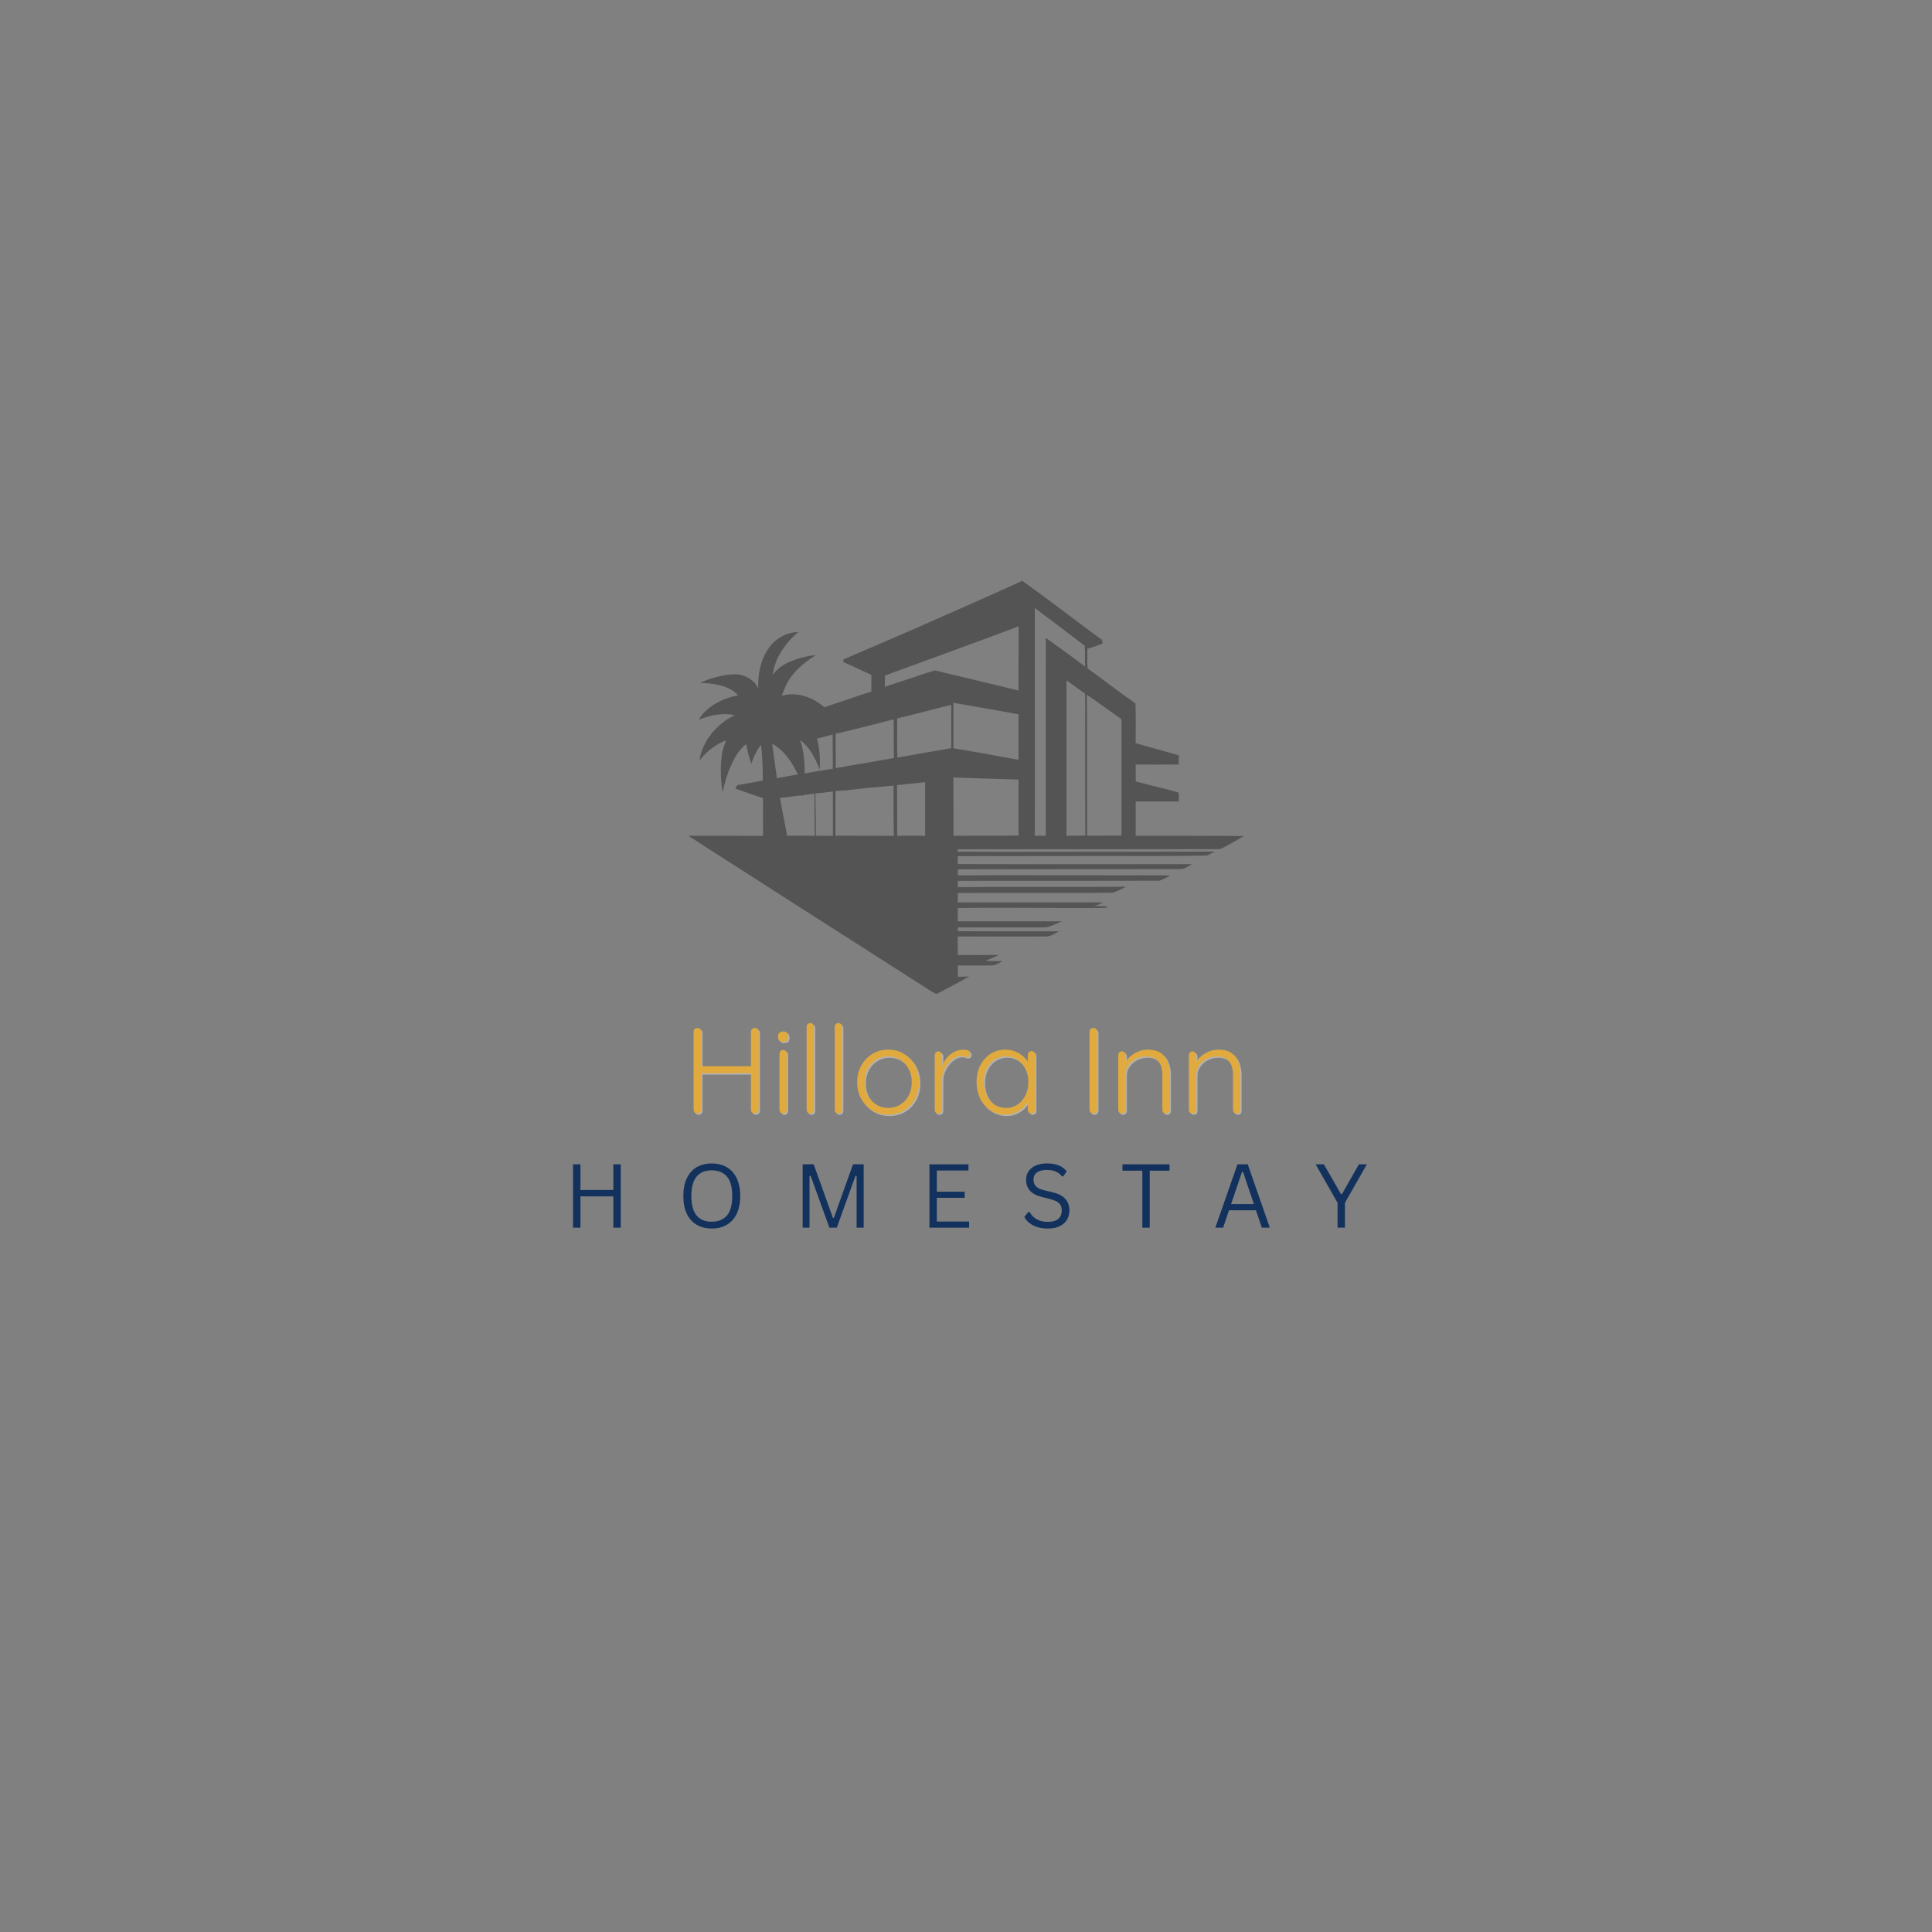 <svg xmlns="http://www.w3.org/2000/svg" xmlns:xlink="http://www.w3.org/1999/xlink" width="500" viewBox="0 0 375 375" height="500" preserveAspectRatio="xMidYMid meet"><rect x="0" y="0" width="375" height="375" fill="#808080" stroke="none"/><defs><g></g><clipPath id="3a903ecf11"><path d="M 133.594 112.688 L 241.594 112.688 L 241.594 192.938 L 133.594 192.938 Z M 133.594 112.688 " clip-rule="nonzero"></path></clipPath></defs><g clip-path="url(#3a903ecf11)"><path fill="#545454" d="M 220.441 162.223 C 220.426 160.008 220.457 157.777 220.441 155.566 L 228.809 155.566 C 228.746 155 228.906 154.355 228.746 153.836 C 226 153.027 223.203 152.43 220.441 151.672 C 220.426 150.574 220.473 149.492 220.441 148.391 C 223.23 148.414 226.02 148.414 228.809 148.391 C 228.793 147.793 228.793 147.195 228.809 146.617 C 226.031 145.793 223.203 145.066 220.426 144.223 C 220.441 141.672 220.492 139.102 220.395 136.535 C 217.242 134.336 214.223 131.98 211.105 129.75 C 210.992 128.488 211.074 127.199 211.055 125.922 C 212.043 125.695 212.996 125.293 213.949 124.953 L 214.027 124.5 C 213.738 124.531 213.836 124.34 213.965 124.207 L 213.625 124.016 C 208.535 120.281 203.559 116.375 198.406 112.738 C 192.801 115.34 187.113 117.777 181.461 120.301 C 175.805 122.82 169.715 125.402 163.836 127.941 C 163.641 128.02 163.723 128.312 163.66 128.473 C 165.5 129.281 167.293 130.188 169.133 130.992 C 169.133 132.078 169.117 133.141 169.133 134.227 C 166.082 135.195 163.059 136.277 160.008 137.277 C 157.809 135.355 154.66 134.191 151.77 135.047 C 152.238 133.562 152.898 132.125 153.918 130.914 C 155.113 129.363 156.727 128.215 158.359 127.148 C 156.547 127.328 154.809 127.785 153.141 128.523 C 151.863 129.059 150.809 129.883 149.977 130.992 C 150.41 127.684 152.445 124.805 154.934 122.676 C 153.773 122.711 152.684 123.016 151.664 123.578 C 150.648 124.141 149.816 124.906 149.168 125.871 C 147.586 128.117 147.082 130.945 147.18 133.645 C 146.633 132.383 145.453 131.512 144.16 131.105 C 142.867 130.703 141.703 130.914 140.492 131.09 C 138.926 131.398 137.344 131.816 135.922 132.562 C 136.941 132.562 137.953 132.656 138.957 132.836 C 140.539 133.16 142.203 133.691 143.27 134.984 C 142.445 135.113 141.645 135.328 140.863 135.629 C 138.781 136.438 136.777 137.715 135.629 139.684 C 137.828 138.828 140.266 138.297 142.609 138.812 C 141.961 139.199 141.27 139.508 140.672 139.961 C 138.184 141.785 136.211 144.484 135.773 147.586 C 137.133 145.887 138.895 144.449 140.961 143.691 C 140.582 144.523 140.312 145.391 140.152 146.293 C 139.766 148.766 139.879 151.301 140.25 153.789 C 140.688 151.898 141.188 150.008 142.043 148.262 C 142.688 146.809 143.578 145.438 144.82 144.434 C 145.078 145.734 145.414 147.02 145.824 148.281 C 146.164 147.242 146.609 146.25 147.164 145.309 C 147.309 145.043 147.492 144.812 147.715 144.613 C 148.02 146.906 148.035 149.215 148.051 151.527 L 143.094 152.398 C 142.961 152.609 142.848 152.832 142.754 153.062 C 144.531 153.723 146.309 154.32 148.102 154.918 C 148.086 157.359 148.086 159.797 148.102 162.238 C 143.27 162.203 138.426 162.223 133.594 162.223 C 148.605 171.859 163.641 181.484 178.699 191.09 C 179.715 191.703 180.684 192.43 181.75 192.949 C 183.898 191.848 186.031 190.719 188.133 189.523 C 187.406 189.555 186.664 189.586 185.938 189.586 C 185.918 188.859 185.918 188.133 185.902 187.406 C 188.066 187.406 190.25 187.422 192.414 187.391 C 193.223 187.422 193.898 186.906 194.594 186.566 C 193.496 186.535 192.383 186.598 191.281 186.469 C 192.156 186.129 193.012 185.773 193.852 185.371 C 191.203 185.387 188.551 185.355 185.902 185.355 C 185.902 184.16 185.902 182.965 185.902 181.77 C 191.523 181.801 197.148 181.77 202.77 181.77 C 203.805 181.863 204.676 181.234 205.547 180.766 C 199.004 180.766 192.445 180.781 185.902 180.75 C 185.902 180.508 185.902 180.25 185.902 180.008 L 202.285 180.008 C 203.672 180.09 204.887 179.312 206.145 178.828 L 185.918 178.828 C 185.918 177.965 185.914 177.105 185.902 176.242 C 195.078 176.129 204.254 176.277 213.43 176.242 C 213.98 176.18 214.609 176.34 215.062 175.969 C 214.191 175.84 213.301 175.902 212.43 175.855 C 213.004 175.668 213.562 175.445 214.109 175.191 C 213.125 175.129 212.141 175.145 211.168 175.16 L 185.902 175.16 C 185.902 174.547 185.902 173.949 185.918 173.336 C 195.918 173.27 205.918 173.367 215.918 173.285 C 216.84 173.012 217.711 172.543 218.551 172.109 C 207.68 172.223 196.793 172.09 185.918 172.188 C 185.918 171.785 185.918 171.379 185.918 170.977 C 198.906 170.945 211.914 170.992 224.902 170.945 C 225.727 170.816 226.418 170.25 227.195 169.941 C 222.93 169.848 218.664 169.926 214.398 169.895 C 204.902 169.91 195.418 169.848 185.918 169.91 C 185.918 169.523 185.918 169.117 185.918 168.73 C 200.25 168.699 214.594 168.73 228.922 168.699 C 229.844 168.746 230.637 168.164 231.395 167.73 C 216.227 167.715 201.074 167.777 185.902 167.715 C 185.902 167.195 185.902 166.695 185.902 166.18 L 215.207 166.148 C 221.559 166.148 227.922 166.18 234.27 166.066 C 234.805 165.824 235.305 165.516 235.855 165.289 C 227.566 165.324 219.297 165.305 211.008 165.324 C 202.719 165.34 194.254 165.371 185.871 165.305 C 185.805 164.969 185.918 164.758 186.273 164.84 C 202.969 164.848 219.66 164.844 236.355 164.82 C 236.902 164.887 237.371 164.562 237.824 164.32 C 239.02 163.66 240.246 163.012 241.395 162.285 C 234.434 162.203 227.438 162.223 220.441 162.223 Z M 171.77 131.121 C 178.57 128.617 185.402 126.164 192.203 123.629 C 194.047 122.934 195.902 122.301 197.711 121.543 C 197.695 125.711 197.711 129.879 197.695 134.031 C 192.277 132.707 186.855 131.402 181.43 130.121 C 179.133 130.801 176.891 131.656 174.594 132.367 C 173.625 132.676 172.672 132.98 171.719 133.32 C 171.785 132.609 171.77 131.867 171.77 131.121 Z M 162.254 142.383 C 163.141 142.254 163.996 141.965 164.871 141.801 C 167.73 141.059 170.605 140.395 173.449 139.621 C 173.512 142.125 173.434 144.629 173.512 147.133 C 170.441 147.691 167.367 148.219 164.289 148.715 L 164.289 148.746 C 163.676 148.859 163.078 148.973 162.461 149.023 L 162.219 149.137 C 162.188 147.117 162.219 145.113 162.188 143.094 C 162.168 142.859 162.191 142.625 162.254 142.398 Z M 149.879 144.387 C 151.672 145.289 152.965 146.938 153.98 148.637 C 154.32 149.184 154.594 149.781 154.871 150.348 L 154.352 150.395 L 150.801 151.043 C 150.508 148.812 150.152 146.598 149.879 144.387 Z M 152.77 162.223 C 152.352 159.75 151.801 157.309 151.398 154.84 C 152.801 154.773 154.191 154.5 155.598 154.371 L 155.758 154.516 C 155.848 154.371 155.977 154.297 156.145 154.289 C 156.793 154.176 157.438 154.145 158.086 154.047 C 158.074 156.77 158.102 159.5 158.164 162.238 C 156.371 162.203 154.578 162.188 152.77 162.223 Z M 161.656 162.254 C 160.555 162.188 159.473 162.223 158.375 162.223 C 158.375 159.477 158.293 156.746 158.262 154.016 C 159.395 153.902 160.523 153.789 161.656 153.625 C 161.688 156.504 161.672 159.379 161.672 162.254 Z M 156.18 150.121 C 156.195 147.926 156.031 145.695 155.305 143.609 C 157.164 145.066 158.312 147.23 159.117 149.395 C 159.215 147.375 159.117 145.324 158.586 143.352 C 159.602 143.109 160.621 142.852 161.621 142.562 C 161.641 144.773 161.641 146.988 161.656 149.199 C 159.848 149.477 158.02 149.797 156.195 150.121 Z M 162.609 162.188 L 162.414 162.238 L 162.172 162.238 C 162.172 159.379 162.125 156.504 162.172 153.625 L 162.316 153.531 C 162.785 153.531 163.254 153.418 163.723 153.449 C 166.953 153.078 170.199 152.754 173.434 152.48 C 173.465 155.727 173.414 158.988 173.496 162.238 C 169.879 162.188 166.242 162.254 162.609 162.188 Z M 179.57 162.238 C 177.762 162.188 175.953 162.223 174.145 162.223 C 174.125 158.941 174.16 155.664 174.109 152.383 C 175.938 152.223 177.762 151.996 179.57 151.816 C 179.57 155.289 179.57 158.766 179.57 162.238 Z M 174.176 147.051 C 174.109 144.516 174.145 141.98 174.145 139.441 C 177.648 138.637 181.121 137.664 184.629 136.809 C 184.645 139.605 184.629 142.414 184.645 145.211 Z M 185.078 162.203 C 185.062 158.441 185.094 154.676 185.047 150.914 C 189.262 151.074 193.48 151.172 197.695 151.316 C 197.695 154.934 197.695 158.555 197.695 162.172 C 193.496 162.238 189.297 162.188 185.078 162.223 Z M 197.695 147.473 C 193.496 146.711 189.281 145.922 185.062 145.242 C 185.078 142.301 185.047 139.348 185.047 136.406 C 189.262 137.148 193.496 137.859 197.695 138.652 C 197.695 141.59 197.695 144.531 197.695 147.473 Z M 202.996 124.676 C 202.98 137.195 202.996 149.699 202.98 162.223 L 200.848 162.223 C 200.895 153.645 200.848 145.066 200.863 136.488 C 200.848 130.332 200.879 124.176 200.863 118.004 L 203.125 119.734 C 205.629 121.543 208.051 123.48 210.539 125.324 C 210.668 126.664 210.555 128.039 210.621 129.395 C 208.324 127.648 205.984 125.969 203.656 124.273 C 203.434 124.109 203.195 123.961 202.945 123.836 C 202.996 124.117 203.012 124.395 202.996 124.676 Z M 207 162.223 C 207.035 152.172 207 142.125 207 132.074 C 208.215 132.883 209.375 133.805 210.605 134.598 C 210.684 136.777 210.605 138.973 210.637 141.156 C 210.652 148.168 210.621 155.176 210.652 162.188 C 209.426 162.223 208.215 162.188 206.984 162.223 Z M 217.695 140.672 C 217.664 147.844 217.711 155.016 217.68 162.188 C 215.449 162.203 213.223 162.203 210.992 162.203 C 210.977 153.078 211.023 143.965 210.961 134.855 C 213.238 136.375 215.418 138.02 217.648 139.57 C 217.746 139.926 217.664 140.316 217.695 140.672 Z M 217.695 140.672 " fill-opacity="1" fill-rule="nonzero"></path></g><g fill="#ffffff" fill-opacity="0.4"><g transform="translate(132.647, 216.387)"><g><path d="M 2.984 -16.609 C 3.18 -16.609 3.352 -16.535 3.5 -16.391 C 3.645 -16.254 3.719 -16.082 3.719 -15.875 L 3.719 -0.734 C 3.707 -0.523 3.625 -0.348 3.469 -0.203 C 3.32 -0.066 3.156 0 2.969 0 C 2.75 0 2.57 -0.066 2.438 -0.203 C 2.301 -0.348 2.234 -0.523 2.234 -0.734 L 2.234 -15.875 C 2.234 -16.082 2.301 -16.254 2.438 -16.391 C 2.582 -16.535 2.766 -16.609 2.984 -16.609 Z M 14.125 -16.609 C 14.344 -16.609 14.52 -16.535 14.656 -16.391 C 14.789 -16.254 14.859 -16.082 14.859 -15.875 L 14.859 -0.734 C 14.836 -0.523 14.758 -0.348 14.625 -0.203 C 14.5 -0.066 14.32 0 14.094 0 C 13.895 0 13.723 -0.066 13.578 -0.203 C 13.43 -0.348 13.359 -0.523 13.359 -0.734 L 13.359 -15.875 C 13.359 -16.082 13.43 -16.254 13.578 -16.391 C 13.734 -16.535 13.914 -16.609 14.125 -16.609 Z M 2.875 -9.188 L 14.141 -9.188 L 14.125 -7.812 L 2.781 -7.812 Z M 2.875 -9.188 "></path></g></g></g><g fill="#ffffff" fill-opacity="0.4"><g transform="translate(149.725, 216.387)"><g><path d="M 3.25 -0.719 C 3.25 -0.52 3.176 -0.348 3.031 -0.203 C 2.895 -0.066 2.734 0 2.547 0 C 2.336 0 2.164 -0.066 2.031 -0.203 C 1.895 -0.348 1.828 -0.52 1.828 -0.719 L 1.828 -11.625 C 1.828 -11.82 1.895 -11.988 2.031 -12.125 C 2.164 -12.27 2.336 -12.344 2.547 -12.344 C 2.742 -12.344 2.91 -12.27 3.047 -12.125 C 3.18 -11.988 3.25 -11.82 3.25 -11.625 Z M 2.547 -13.922 C 2.211 -13.922 1.961 -13.992 1.797 -14.141 C 1.629 -14.297 1.547 -14.516 1.547 -14.797 L 1.547 -15.047 C 1.547 -15.328 1.633 -15.539 1.812 -15.688 C 2 -15.844 2.25 -15.922 2.562 -15.922 C 2.863 -15.922 3.098 -15.844 3.266 -15.688 C 3.43 -15.539 3.516 -15.328 3.516 -15.047 L 3.516 -14.797 C 3.516 -14.516 3.43 -14.297 3.266 -14.141 C 3.098 -13.992 2.859 -13.922 2.547 -13.922 Z M 2.547 -13.922 "></path></g></g></g><g fill="#ffffff" fill-opacity="0.4"><g transform="translate(154.8, 216.387)"><g><path d="M 3.438 -0.719 C 3.438 -0.52 3.363 -0.348 3.219 -0.203 C 3.082 -0.066 2.922 0 2.734 0 C 2.523 0 2.352 -0.066 2.219 -0.203 C 2.082 -0.348 2.016 -0.52 2.016 -0.719 L 2.016 -16.844 C 2.016 -17.039 2.082 -17.207 2.219 -17.344 C 2.363 -17.488 2.535 -17.562 2.734 -17.562 C 2.93 -17.562 3.098 -17.488 3.234 -17.344 C 3.367 -17.207 3.438 -17.039 3.438 -16.844 Z M 3.438 -0.719 "></path></g></g></g><g fill="#ffffff" fill-opacity="0.4"><g transform="translate(160.256, 216.387)"><g><path d="M 3.438 -0.719 C 3.438 -0.52 3.363 -0.348 3.219 -0.203 C 3.082 -0.066 2.922 0 2.734 0 C 2.523 0 2.352 -0.066 2.219 -0.203 C 2.082 -0.348 2.016 -0.52 2.016 -0.719 L 2.016 -16.844 C 2.016 -17.039 2.082 -17.207 2.219 -17.344 C 2.363 -17.488 2.535 -17.562 2.734 -17.562 C 2.93 -17.562 3.098 -17.488 3.234 -17.344 C 3.367 -17.207 3.438 -17.039 3.438 -16.844 Z M 3.438 -0.719 "></path></g></g></g><g fill="#ffffff" fill-opacity="0.4"><g transform="translate(165.474, 216.387)"><g><path d="M 13.172 -6.078 C 13.172 -4.867 12.91 -3.785 12.391 -2.828 C 11.867 -1.879 11.156 -1.129 10.25 -0.578 C 9.352 -0.035 8.328 0.234 7.172 0.234 C 6.047 0.234 5.023 -0.035 4.109 -0.578 C 3.203 -1.129 2.484 -1.879 1.953 -2.828 C 1.422 -3.785 1.156 -4.867 1.156 -6.078 C 1.156 -7.297 1.422 -8.379 1.953 -9.328 C 2.484 -10.273 3.203 -11.023 4.109 -11.578 C 5.023 -12.129 6.047 -12.406 7.172 -12.406 C 8.328 -12.406 9.352 -12.129 10.25 -11.578 C 11.156 -11.023 11.867 -10.273 12.391 -9.328 C 12.91 -8.379 13.172 -7.297 13.172 -6.078 Z M 11.75 -6.078 C 11.75 -7.047 11.551 -7.906 11.156 -8.656 C 10.758 -9.406 10.219 -9.992 9.531 -10.422 C 8.844 -10.859 8.055 -11.078 7.172 -11.078 C 6.316 -11.078 5.539 -10.859 4.844 -10.422 C 4.145 -9.992 3.594 -9.406 3.188 -8.656 C 2.789 -7.906 2.594 -7.047 2.594 -6.078 C 2.594 -5.109 2.789 -4.25 3.188 -3.5 C 3.594 -2.758 4.145 -2.172 4.844 -1.734 C 5.539 -1.305 6.316 -1.094 7.172 -1.094 C 8.055 -1.094 8.844 -1.305 9.531 -1.734 C 10.219 -2.172 10.758 -2.758 11.156 -3.5 C 11.551 -4.25 11.75 -5.109 11.75 -6.078 Z M 11.75 -6.078 "></path></g></g></g><g fill="#ffffff" fill-opacity="0.4"><g transform="translate(179.8, 216.387)"><g><path d="M 2.594 0 C 2.363 0 2.188 -0.066 2.062 -0.203 C 1.938 -0.348 1.875 -0.52 1.875 -0.719 L 1.875 -11.344 C 1.875 -11.531 1.941 -11.695 2.078 -11.844 C 2.211 -11.988 2.383 -12.062 2.594 -12.062 C 2.789 -12.062 2.957 -11.988 3.094 -11.844 C 3.227 -11.695 3.297 -11.531 3.297 -11.344 L 3.297 -7.781 L 2.938 -7.719 C 2.988 -8.27 3.129 -8.816 3.359 -9.359 C 3.586 -9.91 3.898 -10.414 4.297 -10.875 C 4.691 -11.332 5.16 -11.703 5.703 -11.984 C 6.254 -12.266 6.867 -12.406 7.547 -12.406 C 7.828 -12.406 8.102 -12.348 8.375 -12.234 C 8.645 -12.117 8.781 -11.926 8.781 -11.656 C 8.781 -11.414 8.719 -11.234 8.594 -11.109 C 8.469 -10.984 8.316 -10.922 8.141 -10.922 C 7.992 -10.922 7.836 -10.957 7.672 -11.031 C 7.504 -11.113 7.289 -11.156 7.031 -11.156 C 6.582 -11.156 6.133 -11.023 5.688 -10.766 C 5.25 -10.504 4.848 -10.148 4.484 -9.703 C 4.117 -9.266 3.828 -8.77 3.609 -8.219 C 3.398 -7.676 3.297 -7.129 3.297 -6.578 L 3.297 -0.719 C 3.297 -0.52 3.223 -0.348 3.078 -0.203 C 2.941 -0.066 2.781 0 2.594 0 Z M 2.594 0 "></path></g></g></g><g fill="#ffffff" fill-opacity="0.4"><g transform="translate(188.647, 216.387)"><g><path d="M 11.812 -12.125 C 12.02 -12.125 12.191 -12.051 12.328 -11.906 C 12.461 -11.77 12.531 -11.598 12.531 -11.391 L 12.531 -0.719 C 12.531 -0.52 12.457 -0.348 12.312 -0.203 C 12.176 -0.066 12.008 0 11.812 0 C 11.613 0 11.445 -0.066 11.312 -0.203 C 11.176 -0.348 11.109 -0.52 11.109 -0.719 L 11.109 -3.531 L 11.516 -3.719 C 11.516 -3.281 11.391 -2.832 11.141 -2.375 C 10.898 -1.914 10.566 -1.488 10.141 -1.094 C 9.711 -0.695 9.207 -0.375 8.625 -0.125 C 8.051 0.113 7.43 0.234 6.766 0.234 C 5.691 0.234 4.727 -0.039 3.875 -0.594 C 3.031 -1.145 2.363 -1.898 1.875 -2.859 C 1.395 -3.828 1.156 -4.914 1.156 -6.125 C 1.156 -7.352 1.398 -8.438 1.891 -9.375 C 2.391 -10.32 3.055 -11.062 3.891 -11.594 C 4.734 -12.133 5.68 -12.406 6.734 -12.406 C 7.422 -12.406 8.062 -12.285 8.656 -12.047 C 9.25 -11.816 9.766 -11.492 10.203 -11.078 C 10.648 -10.672 10.992 -10.203 11.234 -9.672 C 11.484 -9.141 11.609 -8.586 11.609 -8.016 L 11.109 -8.375 L 11.109 -11.391 C 11.109 -11.598 11.176 -11.77 11.312 -11.906 C 11.445 -12.051 11.613 -12.125 11.812 -12.125 Z M 6.891 -1.094 C 7.723 -1.094 8.461 -1.305 9.109 -1.734 C 9.766 -2.172 10.273 -2.773 10.641 -3.547 C 11.016 -4.316 11.203 -5.176 11.203 -6.125 C 11.203 -7.062 11.016 -7.898 10.641 -8.641 C 10.273 -9.379 9.766 -9.969 9.109 -10.406 C 8.461 -10.852 7.723 -11.078 6.891 -11.078 C 6.066 -11.078 5.32 -10.863 4.656 -10.438 C 4 -10.008 3.484 -9.426 3.109 -8.688 C 2.742 -7.945 2.562 -7.094 2.562 -6.125 C 2.562 -5.176 2.742 -4.316 3.109 -3.547 C 3.484 -2.773 3.992 -2.172 4.641 -1.734 C 5.297 -1.305 6.047 -1.094 6.891 -1.094 Z M 6.891 -1.094 "></path></g></g></g><g fill="#ffffff" fill-opacity="0.4"><g transform="translate(203.02, 216.387)"><g></g></g></g><g fill="#ffffff" fill-opacity="0.4"><g transform="translate(209.496, 216.387)"><g><path d="M 3.719 -0.734 C 3.707 -0.523 3.625 -0.348 3.469 -0.203 C 3.32 -0.066 3.156 0 2.969 0 C 2.75 0 2.57 -0.066 2.438 -0.203 C 2.301 -0.348 2.234 -0.523 2.234 -0.734 L 2.234 -15.875 C 2.234 -16.082 2.301 -16.254 2.438 -16.391 C 2.582 -16.535 2.766 -16.609 2.984 -16.609 C 3.18 -16.609 3.352 -16.535 3.5 -16.391 C 3.645 -16.254 3.719 -16.082 3.719 -15.875 Z M 3.719 -0.734 "></path></g></g></g><g fill="#ffffff" fill-opacity="0.4"><g transform="translate(215.425, 216.387)"><g><path d="M 7.594 -12.406 C 8.633 -12.406 9.469 -12.195 10.094 -11.781 C 10.719 -11.363 11.164 -10.797 11.438 -10.078 C 11.719 -9.359 11.859 -8.562 11.859 -7.688 L 11.859 -0.719 C 11.859 -0.52 11.785 -0.348 11.641 -0.203 C 11.504 -0.066 11.344 0 11.156 0 C 10.938 0 10.758 -0.066 10.625 -0.203 C 10.5 -0.348 10.438 -0.52 10.438 -0.719 L 10.438 -7.625 C 10.438 -8.25 10.332 -8.82 10.125 -9.344 C 9.926 -9.875 9.594 -10.297 9.125 -10.609 C 8.656 -10.922 8.039 -11.078 7.281 -11.078 C 6.602 -11.078 5.957 -10.922 5.344 -10.609 C 4.738 -10.297 4.242 -9.875 3.859 -9.344 C 3.484 -8.82 3.297 -8.25 3.297 -7.625 L 3.297 -0.719 C 3.297 -0.52 3.223 -0.348 3.078 -0.203 C 2.941 -0.066 2.781 0 2.594 0 C 2.363 0 2.188 -0.066 2.062 -0.203 C 1.938 -0.348 1.875 -0.52 1.875 -0.719 L 1.875 -11.344 C 1.875 -11.531 1.941 -11.695 2.078 -11.844 C 2.211 -11.988 2.383 -12.062 2.594 -12.062 C 2.789 -12.062 2.957 -11.988 3.094 -11.844 C 3.227 -11.695 3.297 -11.531 3.297 -11.344 L 3.297 -9.344 L 2.75 -8.5 C 2.781 -9 2.941 -9.484 3.234 -9.953 C 3.523 -10.422 3.898 -10.836 4.359 -11.203 C 4.828 -11.578 5.336 -11.867 5.891 -12.078 C 6.453 -12.297 7.02 -12.406 7.594 -12.406 Z M 7.594 -12.406 "></path></g></g></g><g fill="#ffffff" fill-opacity="0.4"><g transform="translate(229.135, 216.387)"><g><path d="M 7.594 -12.406 C 8.633 -12.406 9.469 -12.195 10.094 -11.781 C 10.719 -11.363 11.164 -10.797 11.438 -10.078 C 11.719 -9.359 11.859 -8.562 11.859 -7.688 L 11.859 -0.719 C 11.859 -0.52 11.785 -0.348 11.641 -0.203 C 11.504 -0.066 11.344 0 11.156 0 C 10.938 0 10.758 -0.066 10.625 -0.203 C 10.5 -0.348 10.438 -0.52 10.438 -0.719 L 10.438 -7.625 C 10.438 -8.25 10.332 -8.82 10.125 -9.344 C 9.926 -9.875 9.594 -10.297 9.125 -10.609 C 8.656 -10.922 8.039 -11.078 7.281 -11.078 C 6.602 -11.078 5.957 -10.922 5.344 -10.609 C 4.738 -10.297 4.242 -9.875 3.859 -9.344 C 3.484 -8.82 3.297 -8.25 3.297 -7.625 L 3.297 -0.719 C 3.297 -0.52 3.223 -0.348 3.078 -0.203 C 2.941 -0.066 2.781 0 2.594 0 C 2.363 0 2.188 -0.066 2.062 -0.203 C 1.938 -0.348 1.875 -0.52 1.875 -0.719 L 1.875 -11.344 C 1.875 -11.531 1.941 -11.695 2.078 -11.844 C 2.211 -11.988 2.383 -12.062 2.594 -12.062 C 2.789 -12.062 2.957 -11.988 3.094 -11.844 C 3.227 -11.695 3.297 -11.531 3.297 -11.344 L 3.297 -9.344 L 2.75 -8.5 C 2.781 -9 2.941 -9.484 3.234 -9.953 C 3.523 -10.422 3.898 -10.836 4.359 -11.203 C 4.828 -11.578 5.336 -11.867 5.891 -12.078 C 6.453 -12.297 7.02 -12.406 7.594 -12.406 Z M 7.594 -12.406 "></path></g></g></g><g fill="#e0aa3e" fill-opacity="1"><g transform="translate(132.395, 216.135)"><g><path d="M 2.984 -16.609 C 3.18 -16.609 3.352 -16.535 3.5 -16.391 C 3.645 -16.254 3.719 -16.082 3.719 -15.875 L 3.719 -0.734 C 3.707 -0.523 3.625 -0.348 3.469 -0.203 C 3.32 -0.066 3.156 0 2.969 0 C 2.75 0 2.57 -0.066 2.438 -0.203 C 2.301 -0.348 2.234 -0.523 2.234 -0.734 L 2.234 -15.875 C 2.234 -16.082 2.301 -16.254 2.438 -16.391 C 2.582 -16.535 2.766 -16.609 2.984 -16.609 Z M 14.125 -16.609 C 14.344 -16.609 14.52 -16.535 14.656 -16.391 C 14.789 -16.254 14.859 -16.082 14.859 -15.875 L 14.859 -0.734 C 14.836 -0.523 14.758 -0.348 14.625 -0.203 C 14.5 -0.066 14.32 0 14.094 0 C 13.895 0 13.723 -0.066 13.578 -0.203 C 13.43 -0.348 13.359 -0.523 13.359 -0.734 L 13.359 -15.875 C 13.359 -16.082 13.43 -16.254 13.578 -16.391 C 13.734 -16.535 13.914 -16.609 14.125 -16.609 Z M 2.875 -9.188 L 14.141 -9.188 L 14.125 -7.812 L 2.781 -7.812 Z M 2.875 -9.188 "></path></g></g></g><g fill="#e0aa3e" fill-opacity="1"><g transform="translate(149.473, 216.135)"><g><path d="M 3.25 -0.719 C 3.25 -0.52 3.176 -0.348 3.031 -0.203 C 2.895 -0.066 2.734 0 2.547 0 C 2.336 0 2.164 -0.066 2.031 -0.203 C 1.895 -0.348 1.828 -0.52 1.828 -0.719 L 1.828 -11.625 C 1.828 -11.82 1.895 -11.988 2.031 -12.125 C 2.164 -12.27 2.336 -12.344 2.547 -12.344 C 2.742 -12.344 2.91 -12.27 3.047 -12.125 C 3.18 -11.988 3.25 -11.82 3.25 -11.625 Z M 2.547 -13.922 C 2.211 -13.922 1.961 -13.992 1.797 -14.141 C 1.629 -14.297 1.547 -14.516 1.547 -14.797 L 1.547 -15.047 C 1.547 -15.328 1.633 -15.539 1.812 -15.688 C 2 -15.844 2.25 -15.922 2.562 -15.922 C 2.863 -15.922 3.098 -15.844 3.266 -15.688 C 3.43 -15.539 3.516 -15.328 3.516 -15.047 L 3.516 -14.797 C 3.516 -14.516 3.43 -14.297 3.266 -14.141 C 3.098 -13.992 2.859 -13.922 2.547 -13.922 Z M 2.547 -13.922 "></path></g></g></g><g fill="#e0aa3e" fill-opacity="1"><g transform="translate(154.549, 216.135)"><g><path d="M 3.438 -0.719 C 3.438 -0.52 3.363 -0.348 3.219 -0.203 C 3.082 -0.066 2.922 0 2.734 0 C 2.523 0 2.352 -0.066 2.219 -0.203 C 2.082 -0.348 2.016 -0.52 2.016 -0.719 L 2.016 -16.844 C 2.016 -17.039 2.082 -17.207 2.219 -17.344 C 2.363 -17.488 2.535 -17.562 2.734 -17.562 C 2.93 -17.562 3.098 -17.488 3.234 -17.344 C 3.367 -17.207 3.438 -17.039 3.438 -16.844 Z M 3.438 -0.719 "></path></g></g></g><g fill="#e0aa3e" fill-opacity="1"><g transform="translate(160.004, 216.135)"><g><path d="M 3.438 -0.719 C 3.438 -0.52 3.363 -0.348 3.219 -0.203 C 3.082 -0.066 2.922 0 2.734 0 C 2.523 0 2.352 -0.066 2.219 -0.203 C 2.082 -0.348 2.016 -0.52 2.016 -0.719 L 2.016 -16.844 C 2.016 -17.039 2.082 -17.207 2.219 -17.344 C 2.363 -17.488 2.535 -17.562 2.734 -17.562 C 2.93 -17.562 3.098 -17.488 3.234 -17.344 C 3.367 -17.207 3.438 -17.039 3.438 -16.844 Z M 3.438 -0.719 "></path></g></g></g><g fill="#e0aa3e" fill-opacity="1"><g transform="translate(165.222, 216.135)"><g><path d="M 13.172 -6.078 C 13.172 -4.867 12.91 -3.785 12.391 -2.828 C 11.867 -1.879 11.156 -1.129 10.25 -0.578 C 9.352 -0.035 8.328 0.234 7.172 0.234 C 6.047 0.234 5.023 -0.035 4.109 -0.578 C 3.203 -1.129 2.484 -1.879 1.953 -2.828 C 1.422 -3.785 1.156 -4.867 1.156 -6.078 C 1.156 -7.297 1.422 -8.379 1.953 -9.328 C 2.484 -10.273 3.203 -11.023 4.109 -11.578 C 5.023 -12.129 6.047 -12.406 7.172 -12.406 C 8.328 -12.406 9.352 -12.129 10.25 -11.578 C 11.156 -11.023 11.867 -10.273 12.391 -9.328 C 12.91 -8.379 13.172 -7.297 13.172 -6.078 Z M 11.75 -6.078 C 11.75 -7.047 11.551 -7.906 11.156 -8.656 C 10.758 -9.406 10.219 -9.992 9.531 -10.422 C 8.844 -10.859 8.055 -11.078 7.172 -11.078 C 6.316 -11.078 5.539 -10.859 4.844 -10.422 C 4.145 -9.992 3.594 -9.406 3.188 -8.656 C 2.789 -7.906 2.594 -7.047 2.594 -6.078 C 2.594 -5.109 2.789 -4.25 3.188 -3.5 C 3.594 -2.758 4.145 -2.172 4.844 -1.734 C 5.539 -1.305 6.316 -1.094 7.172 -1.094 C 8.055 -1.094 8.844 -1.305 9.531 -1.734 C 10.219 -2.172 10.758 -2.758 11.156 -3.5 C 11.551 -4.25 11.75 -5.109 11.75 -6.078 Z M 11.75 -6.078 "></path></g></g></g><g fill="#e0aa3e" fill-opacity="1"><g transform="translate(179.548, 216.135)"><g><path d="M 2.594 0 C 2.363 0 2.188 -0.066 2.062 -0.203 C 1.938 -0.348 1.875 -0.52 1.875 -0.719 L 1.875 -11.344 C 1.875 -11.531 1.941 -11.695 2.078 -11.844 C 2.211 -11.988 2.383 -12.062 2.594 -12.062 C 2.789 -12.062 2.957 -11.988 3.094 -11.844 C 3.227 -11.695 3.297 -11.531 3.297 -11.344 L 3.297 -7.781 L 2.938 -7.719 C 2.988 -8.27 3.129 -8.816 3.359 -9.359 C 3.586 -9.91 3.898 -10.414 4.297 -10.875 C 4.691 -11.332 5.16 -11.703 5.703 -11.984 C 6.254 -12.266 6.867 -12.406 7.547 -12.406 C 7.828 -12.406 8.102 -12.348 8.375 -12.234 C 8.645 -12.117 8.781 -11.926 8.781 -11.656 C 8.781 -11.414 8.719 -11.234 8.594 -11.109 C 8.469 -10.984 8.316 -10.922 8.141 -10.922 C 7.992 -10.922 7.836 -10.957 7.672 -11.031 C 7.504 -11.113 7.289 -11.156 7.031 -11.156 C 6.582 -11.156 6.133 -11.023 5.688 -10.766 C 5.25 -10.504 4.848 -10.148 4.484 -9.703 C 4.117 -9.266 3.828 -8.77 3.609 -8.219 C 3.398 -7.676 3.297 -7.129 3.297 -6.578 L 3.297 -0.719 C 3.297 -0.52 3.223 -0.348 3.078 -0.203 C 2.941 -0.066 2.781 0 2.594 0 Z M 2.594 0 "></path></g></g></g><g fill="#e0aa3e" fill-opacity="1"><g transform="translate(188.395, 216.135)"><g><path d="M 11.812 -12.125 C 12.02 -12.125 12.191 -12.051 12.328 -11.906 C 12.461 -11.77 12.531 -11.598 12.531 -11.391 L 12.531 -0.719 C 12.531 -0.52 12.457 -0.348 12.312 -0.203 C 12.176 -0.066 12.008 0 11.812 0 C 11.613 0 11.445 -0.066 11.312 -0.203 C 11.176 -0.348 11.109 -0.52 11.109 -0.719 L 11.109 -3.531 L 11.516 -3.719 C 11.516 -3.281 11.391 -2.832 11.141 -2.375 C 10.898 -1.914 10.566 -1.488 10.141 -1.094 C 9.711 -0.695 9.207 -0.375 8.625 -0.125 C 8.051 0.113 7.43 0.234 6.766 0.234 C 5.691 0.234 4.727 -0.039 3.875 -0.594 C 3.031 -1.145 2.363 -1.898 1.875 -2.859 C 1.395 -3.828 1.156 -4.914 1.156 -6.125 C 1.156 -7.352 1.398 -8.438 1.891 -9.375 C 2.391 -10.32 3.055 -11.062 3.891 -11.594 C 4.734 -12.133 5.68 -12.406 6.734 -12.406 C 7.422 -12.406 8.062 -12.285 8.656 -12.047 C 9.25 -11.816 9.766 -11.492 10.203 -11.078 C 10.648 -10.672 10.992 -10.203 11.234 -9.672 C 11.484 -9.141 11.609 -8.586 11.609 -8.016 L 11.109 -8.375 L 11.109 -11.391 C 11.109 -11.598 11.176 -11.77 11.312 -11.906 C 11.445 -12.051 11.613 -12.125 11.812 -12.125 Z M 6.891 -1.094 C 7.723 -1.094 8.461 -1.305 9.109 -1.734 C 9.766 -2.172 10.273 -2.773 10.641 -3.547 C 11.016 -4.316 11.203 -5.176 11.203 -6.125 C 11.203 -7.062 11.016 -7.898 10.641 -8.641 C 10.273 -9.379 9.766 -9.969 9.109 -10.406 C 8.461 -10.852 7.723 -11.078 6.891 -11.078 C 6.066 -11.078 5.32 -10.863 4.656 -10.438 C 4 -10.008 3.484 -9.426 3.109 -8.688 C 2.742 -7.945 2.562 -7.094 2.562 -6.125 C 2.562 -5.176 2.742 -4.316 3.109 -3.547 C 3.484 -2.773 3.992 -2.172 4.641 -1.734 C 5.297 -1.305 6.047 -1.094 6.891 -1.094 Z M 6.891 -1.094 "></path></g></g></g><g fill="#e0aa3e" fill-opacity="1"><g transform="translate(202.769, 216.135)"><g></g></g></g><g fill="#e0aa3e" fill-opacity="1"><g transform="translate(209.244, 216.135)"><g><path d="M 3.719 -0.734 C 3.707 -0.523 3.625 -0.348 3.469 -0.203 C 3.32 -0.066 3.156 0 2.969 0 C 2.75 0 2.57 -0.066 2.438 -0.203 C 2.301 -0.348 2.234 -0.523 2.234 -0.734 L 2.234 -15.875 C 2.234 -16.082 2.301 -16.254 2.438 -16.391 C 2.582 -16.535 2.766 -16.609 2.984 -16.609 C 3.18 -16.609 3.352 -16.535 3.5 -16.391 C 3.645 -16.254 3.719 -16.082 3.719 -15.875 Z M 3.719 -0.734 "></path></g></g></g><g fill="#e0aa3e" fill-opacity="1"><g transform="translate(215.174, 216.135)"><g><path d="M 7.594 -12.406 C 8.633 -12.406 9.469 -12.195 10.094 -11.781 C 10.719 -11.363 11.164 -10.797 11.438 -10.078 C 11.719 -9.359 11.859 -8.562 11.859 -7.688 L 11.859 -0.719 C 11.859 -0.52 11.785 -0.348 11.641 -0.203 C 11.504 -0.066 11.344 0 11.156 0 C 10.938 0 10.758 -0.066 10.625 -0.203 C 10.5 -0.348 10.438 -0.52 10.438 -0.719 L 10.438 -7.625 C 10.438 -8.25 10.332 -8.82 10.125 -9.344 C 9.926 -9.875 9.594 -10.297 9.125 -10.609 C 8.656 -10.922 8.039 -11.078 7.281 -11.078 C 6.602 -11.078 5.957 -10.922 5.344 -10.609 C 4.738 -10.297 4.242 -9.875 3.859 -9.344 C 3.484 -8.82 3.297 -8.25 3.297 -7.625 L 3.297 -0.719 C 3.297 -0.52 3.223 -0.348 3.078 -0.203 C 2.941 -0.066 2.781 0 2.594 0 C 2.363 0 2.188 -0.066 2.062 -0.203 C 1.938 -0.348 1.875 -0.52 1.875 -0.719 L 1.875 -11.344 C 1.875 -11.531 1.941 -11.695 2.078 -11.844 C 2.211 -11.988 2.383 -12.062 2.594 -12.062 C 2.789 -12.062 2.957 -11.988 3.094 -11.844 C 3.227 -11.695 3.297 -11.531 3.297 -11.344 L 3.297 -9.344 L 2.75 -8.5 C 2.781 -9 2.941 -9.484 3.234 -9.953 C 3.523 -10.422 3.898 -10.836 4.359 -11.203 C 4.828 -11.578 5.336 -11.867 5.891 -12.078 C 6.453 -12.297 7.02 -12.406 7.594 -12.406 Z M 7.594 -12.406 "></path></g></g></g><g fill="#e0aa3e" fill-opacity="1"><g transform="translate(228.883, 216.135)"><g><path d="M 7.594 -12.406 C 8.633 -12.406 9.469 -12.195 10.094 -11.781 C 10.719 -11.363 11.164 -10.797 11.438 -10.078 C 11.719 -9.359 11.859 -8.562 11.859 -7.688 L 11.859 -0.719 C 11.859 -0.52 11.785 -0.348 11.641 -0.203 C 11.504 -0.066 11.344 0 11.156 0 C 10.938 0 10.758 -0.066 10.625 -0.203 C 10.5 -0.348 10.438 -0.52 10.438 -0.719 L 10.438 -7.625 C 10.438 -8.25 10.332 -8.82 10.125 -9.344 C 9.926 -9.875 9.594 -10.297 9.125 -10.609 C 8.656 -10.922 8.039 -11.078 7.281 -11.078 C 6.602 -11.078 5.957 -10.922 5.344 -10.609 C 4.738 -10.297 4.242 -9.875 3.859 -9.344 C 3.484 -8.82 3.297 -8.25 3.297 -7.625 L 3.297 -0.719 C 3.297 -0.52 3.223 -0.348 3.078 -0.203 C 2.941 -0.066 2.781 0 2.594 0 C 2.363 0 2.188 -0.066 2.062 -0.203 C 1.938 -0.348 1.875 -0.52 1.875 -0.719 L 1.875 -11.344 C 1.875 -11.531 1.941 -11.695 2.078 -11.844 C 2.211 -11.988 2.383 -12.062 2.594 -12.062 C 2.789 -12.062 2.957 -11.988 3.094 -11.844 C 3.227 -11.695 3.297 -11.531 3.297 -11.344 L 3.297 -9.344 L 2.75 -8.5 C 2.781 -9 2.941 -9.484 3.234 -9.953 C 3.523 -10.422 3.898 -10.836 4.359 -11.203 C 4.828 -11.578 5.336 -11.867 5.891 -12.078 C 6.453 -12.297 7.02 -12.406 7.594 -12.406 Z M 7.594 -12.406 "></path></g></g></g><g fill="#12325d" fill-opacity="1"><g transform="translate(109.366, 238.29)"><g><path d="M 9.688 -7.312 L 9.688 -12.297 L 11.125 -12.297 L 11.125 0 L 9.688 0 L 9.688 -6.078 L 3.297 -6.078 L 3.297 0 L 1.859 0 L 1.859 -12.297 L 3.297 -12.297 L 3.297 -7.312 Z M 9.688 -7.312 "></path></g></g></g><g fill="#12325d" fill-opacity="1"><g transform="translate(131.409, 238.29)"><g><path d="M 6.75 0.172 C 5.676 0.172 4.723 -0.055 3.891 -0.516 C 3.066 -0.973 2.414 -1.672 1.938 -2.609 C 1.469 -3.555 1.234 -4.734 1.234 -6.141 C 1.234 -7.547 1.469 -8.723 1.938 -9.672 C 2.414 -10.617 3.066 -11.32 3.891 -11.781 C 4.723 -12.238 5.676 -12.469 6.75 -12.469 C 7.812 -12.469 8.754 -12.238 9.578 -11.781 C 10.41 -11.32 11.066 -10.617 11.547 -9.672 C 12.023 -8.723 12.266 -7.547 12.266 -6.141 C 12.266 -4.734 12.023 -3.555 11.547 -2.609 C 11.066 -1.672 10.41 -0.973 9.578 -0.516 C 8.754 -0.055 7.812 0.172 6.75 0.172 Z M 6.75 -1.156 C 8.02 -1.156 9 -1.555 9.688 -2.359 C 10.375 -3.16 10.719 -4.422 10.719 -6.141 C 10.719 -7.867 10.375 -9.129 9.688 -9.922 C 9 -10.723 8.02 -11.125 6.75 -11.125 C 4.102 -11.125 2.781 -9.461 2.781 -6.141 C 2.781 -2.816 4.102 -1.156 6.75 -1.156 Z M 6.75 -1.156 "></path></g></g></g><g fill="#12325d" fill-opacity="1"><g transform="translate(153.939, 238.29)"><g><path d="M 3.188 0 L 1.859 0 L 1.859 -12.297 L 4 -12.297 L 7.734 -1.891 L 7.906 -1.891 L 11.625 -12.297 L 13.703 -12.297 L 13.703 0 L 12.328 0 L 12.328 -10.031 L 12.109 -10.062 L 8.484 0 L 7.047 0 L 3.406 -10.062 L 3.188 -10.031 Z M 3.188 0 "></path></g></g></g><g fill="#12325d" fill-opacity="1"><g transform="translate(178.544, 238.29)"><g><path d="M 3.297 -5.797 L 3.297 -1.188 L 9.562 -1.188 L 9.562 0 L 1.859 0 L 1.859 -12.297 L 9.438 -12.297 L 9.438 -11.094 L 3.297 -11.094 L 3.297 -6.984 L 8.703 -6.984 L 8.703 -5.797 Z M 3.297 -5.797 "></path></g></g></g><g fill="#12325d" fill-opacity="1"><g transform="translate(197.975, 238.29)"><g><path d="M 5.375 0.172 C 4.602 0.172 3.91 0.066 3.297 -0.141 C 2.68 -0.348 2.164 -0.625 1.75 -0.969 C 1.344 -1.312 1.039 -1.688 0.844 -2.094 L 1.625 -3.047 L 1.844 -3.047 C 2.602 -1.766 3.781 -1.125 5.375 -1.125 C 6.301 -1.125 6.988 -1.316 7.438 -1.703 C 7.883 -2.086 8.109 -2.629 8.109 -3.328 C 8.109 -3.723 8.035 -4.062 7.891 -4.344 C 7.742 -4.625 7.5 -4.863 7.156 -5.062 C 6.812 -5.258 6.348 -5.43 5.766 -5.578 L 4.328 -5.938 C 3.254 -6.195 2.461 -6.609 1.953 -7.172 C 1.441 -7.734 1.188 -8.445 1.188 -9.312 C 1.188 -9.914 1.344 -10.457 1.656 -10.938 C 1.977 -11.414 2.441 -11.789 3.047 -12.062 C 3.648 -12.332 4.375 -12.469 5.219 -12.469 C 6.133 -12.469 6.91 -12.336 7.547 -12.078 C 8.191 -11.816 8.703 -11.426 9.078 -10.906 L 8.375 -9.953 L 8.156 -9.953 C 7.812 -10.391 7.395 -10.707 6.906 -10.906 C 6.426 -11.102 5.863 -11.203 5.219 -11.203 C 4.363 -11.203 3.719 -11.035 3.281 -10.703 C 2.844 -10.379 2.625 -9.926 2.625 -9.344 C 2.625 -8.789 2.785 -8.348 3.109 -8.016 C 3.43 -7.691 3.969 -7.438 4.719 -7.25 L 6.203 -6.906 C 7.391 -6.625 8.25 -6.191 8.781 -5.609 C 9.32 -5.023 9.594 -4.285 9.594 -3.391 C 9.594 -2.691 9.438 -2.07 9.125 -1.531 C 8.812 -1 8.336 -0.582 7.703 -0.281 C 7.078 0.02 6.301 0.172 5.375 0.172 Z M 5.375 0.172 "></path></g></g></g><g fill="#12325d" fill-opacity="1"><g transform="translate(217.414, 238.29)"><g><path d="M 9.594 -12.297 L 9.594 -11.062 L 5.75 -11.062 L 5.75 0 L 4.312 0 L 4.312 -11.062 L 0.453 -11.062 L 0.453 -12.297 Z M 9.594 -12.297 "></path></g></g></g><g fill="#12325d" fill-opacity="1"><g transform="translate(235.408, 238.29)"><g><path d="M 11.062 0 L 9.516 0 L 8.375 -3.375 L 3.141 -3.375 L 2 0 L 0.484 0 L 4.781 -12.297 L 6.781 -12.297 Z M 5.656 -10.797 L 3.547 -4.578 L 7.969 -4.578 L 5.875 -10.797 Z M 5.656 -10.797 "></path></g></g></g><g fill="#12325d" fill-opacity="1"><g transform="translate(255.056, 238.29)"><g><path d="M 6 0 L 4.562 0 L 4.562 -4.828 L 0.312 -12.297 L 1.906 -12.297 L 5.219 -6.531 L 5.422 -6.531 L 8.703 -12.297 L 10.25 -12.297 L 6 -4.828 Z M 6 0 "></path></g></g></g></svg>
